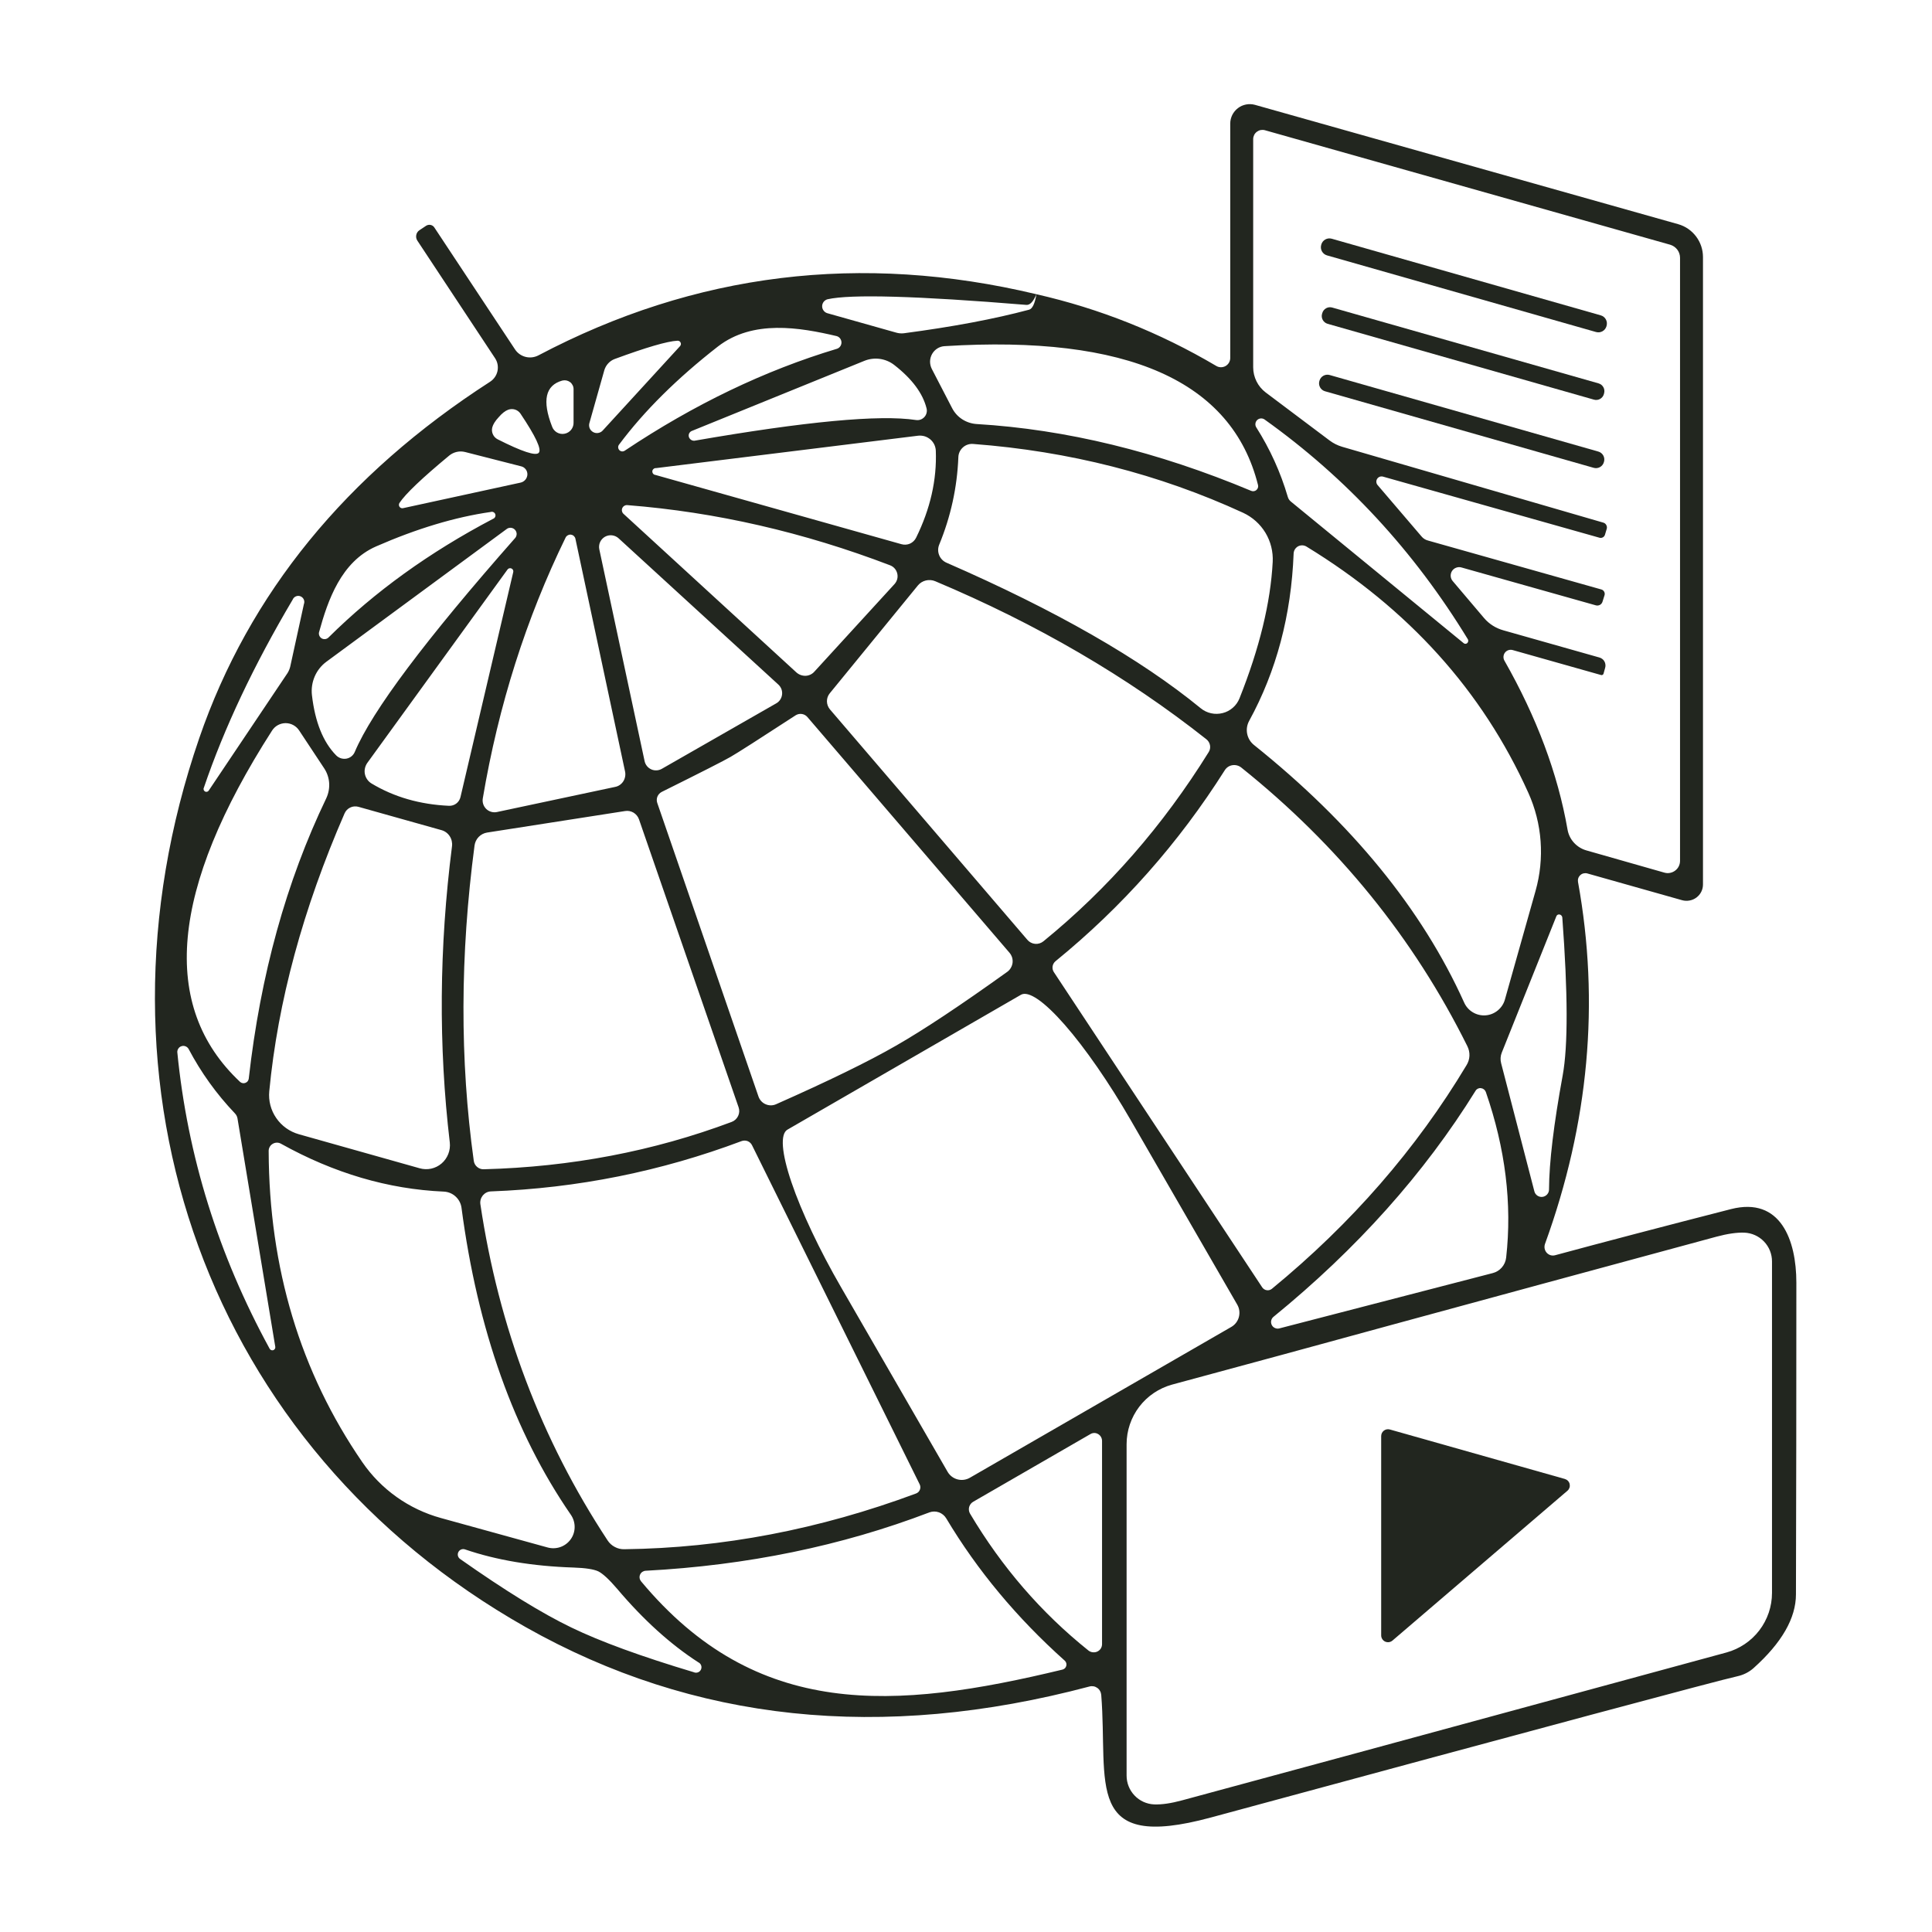 <?xml version="1.0" encoding="UTF-8"?> <svg xmlns="http://www.w3.org/2000/svg" width="48" height="48" viewBox="0 0 48 48" fill="none"><path d="M25.75 7.31C25.673 7.493 25.59 7.582 25.5 7.575C22.783 7.352 21.137 7.305 20.56 7.435C20.523 7.445 20.489 7.467 20.465 7.497C20.441 7.528 20.427 7.565 20.426 7.604C20.425 7.643 20.436 7.681 20.459 7.712C20.481 7.744 20.513 7.768 20.55 7.78L22.27 8.265C22.329 8.282 22.392 8.287 22.455 8.28C23.668 8.12 24.705 7.925 25.565 7.695C25.648 7.675 25.71 7.547 25.75 7.31C27.32 7.667 28.808 8.26 30.215 9.09C30.25 9.112 30.29 9.123 30.332 9.124C30.373 9.124 30.413 9.114 30.449 9.094C30.485 9.073 30.515 9.043 30.535 9.008C30.555 8.972 30.566 8.931 30.565 8.89V3.07C30.565 2.995 30.583 2.922 30.616 2.855C30.65 2.789 30.698 2.73 30.758 2.685C30.817 2.64 30.886 2.61 30.959 2.596C31.033 2.582 31.108 2.585 31.18 2.605L41.695 5.57C41.872 5.62 42.027 5.727 42.138 5.874C42.249 6.021 42.31 6.2 42.31 6.385V21.975C42.31 22.038 42.296 22.099 42.268 22.155C42.24 22.212 42.199 22.26 42.149 22.298C42.098 22.336 42.04 22.362 41.977 22.373C41.915 22.385 41.851 22.382 41.79 22.365L39.435 21.7C39.405 21.692 39.373 21.692 39.343 21.699C39.313 21.706 39.285 21.721 39.263 21.742C39.24 21.763 39.222 21.789 39.212 21.819C39.202 21.848 39.2 21.88 39.205 21.91C39.748 24.907 39.475 27.905 38.385 30.905C38.372 30.942 38.369 30.983 38.376 31.021C38.384 31.06 38.402 31.096 38.428 31.125C38.455 31.154 38.489 31.175 38.526 31.186C38.563 31.196 38.603 31.196 38.64 31.185C39.847 30.858 41.302 30.477 43.005 30.04C44.24 29.725 44.63 30.815 44.63 31.865C44.63 34.672 44.627 37.253 44.62 39.61C44.62 40.203 44.268 40.815 43.565 41.445C43.453 41.544 43.318 41.612 43.17 41.645C42.673 41.755 38.312 42.925 30.085 45.155C26.91 46.015 27.535 44.31 27.36 42.11C27.357 42.076 27.347 42.042 27.33 42.012C27.314 41.982 27.291 41.956 27.263 41.936C27.235 41.916 27.203 41.902 27.17 41.896C27.137 41.89 27.103 41.891 27.07 41.9C21.903 43.273 17.233 42.782 13.06 40.425C5.175 35.965 1.965 27.015 4.95 18.34C6.187 14.747 8.595 11.795 12.175 9.485C12.222 9.455 12.262 9.416 12.294 9.37C12.326 9.325 12.348 9.273 12.36 9.219C12.371 9.164 12.372 9.108 12.362 9.053C12.352 8.999 12.331 8.947 12.3 8.9L10.37 5.98C10.342 5.938 10.332 5.887 10.342 5.838C10.351 5.79 10.379 5.747 10.42 5.72L10.585 5.61C10.601 5.599 10.62 5.592 10.639 5.588C10.659 5.584 10.678 5.584 10.697 5.588C10.716 5.592 10.734 5.599 10.75 5.61C10.766 5.62 10.78 5.634 10.79 5.65L12.795 8.68C12.855 8.772 12.948 8.838 13.055 8.866C13.162 8.894 13.276 8.881 13.375 8.83C17.268 6.777 21.393 6.27 25.75 7.31ZM34.225 12.05L35.315 13.325C35.357 13.377 35.415 13.414 35.48 13.43L39.785 14.645C39.814 14.653 39.839 14.672 39.854 14.699C39.869 14.725 39.873 14.756 39.865 14.785L39.815 14.945C39.806 14.979 39.783 15.009 39.752 15.027C39.721 15.044 39.684 15.049 39.65 15.04L36.315 14.1C36.271 14.086 36.224 14.087 36.181 14.103C36.137 14.118 36.1 14.148 36.075 14.186C36.05 14.225 36.039 14.271 36.042 14.316C36.046 14.362 36.064 14.406 36.095 14.44L36.875 15.36C36.999 15.504 37.164 15.608 37.35 15.66L39.735 16.335C39.761 16.342 39.786 16.354 39.808 16.371C39.83 16.387 39.848 16.408 39.861 16.432C39.875 16.456 39.883 16.482 39.886 16.509C39.89 16.536 39.888 16.564 39.88 16.59L39.84 16.735C39.838 16.742 39.835 16.748 39.831 16.754C39.827 16.759 39.821 16.764 39.815 16.767C39.809 16.77 39.802 16.772 39.795 16.773C39.788 16.773 39.782 16.772 39.775 16.77L37.58 16.15C37.546 16.141 37.51 16.142 37.476 16.153C37.443 16.164 37.413 16.185 37.392 16.212C37.37 16.24 37.357 16.273 37.354 16.309C37.351 16.344 37.358 16.379 37.375 16.41C38.178 17.82 38.702 19.22 38.945 20.61C38.966 20.732 39.021 20.846 39.106 20.938C39.19 21.03 39.299 21.097 39.42 21.13L41.35 21.68C41.396 21.693 41.444 21.696 41.49 21.687C41.537 21.678 41.581 21.659 41.619 21.63C41.657 21.602 41.688 21.565 41.709 21.522C41.73 21.479 41.74 21.433 41.74 21.385V6.405C41.74 6.332 41.716 6.26 41.672 6.202C41.627 6.143 41.565 6.101 41.495 6.08L31.425 3.235C31.391 3.226 31.355 3.225 31.321 3.231C31.287 3.238 31.254 3.253 31.226 3.274C31.198 3.295 31.175 3.322 31.159 3.354C31.144 3.385 31.135 3.42 31.135 3.455V9.125C31.135 9.246 31.163 9.365 31.217 9.474C31.27 9.582 31.349 9.677 31.445 9.75L33.035 10.945C33.127 11.014 33.233 11.067 33.345 11.1L39.835 12.985C39.866 12.994 39.892 13.015 39.907 13.043C39.923 13.071 39.928 13.104 39.92 13.135L39.875 13.285C39.867 13.313 39.848 13.336 39.823 13.35C39.798 13.364 39.768 13.368 39.74 13.36L34.355 11.84C34.328 11.834 34.3 11.836 34.275 11.846C34.25 11.857 34.228 11.875 34.214 11.898C34.2 11.921 34.193 11.948 34.195 11.976C34.197 12.003 34.207 12.029 34.225 12.05ZM15.385 11.04C15.368 11.059 15.358 11.084 15.358 11.11C15.358 11.136 15.368 11.161 15.385 11.181C15.402 11.2 15.427 11.212 15.452 11.215C15.478 11.217 15.504 11.21 15.525 11.195C17.248 10.045 19.005 9.202 20.795 8.665C20.828 8.654 20.857 8.632 20.877 8.603C20.897 8.574 20.907 8.539 20.906 8.504C20.905 8.469 20.892 8.435 20.871 8.407C20.849 8.379 20.819 8.359 20.785 8.35C19.87 8.135 18.705 7.935 17.835 8.61C16.822 9.4 16.005 10.21 15.385 11.04ZM16.83 8.465C16.577 8.478 16.057 8.63 15.27 8.92C15.209 8.943 15.155 8.98 15.111 9.028C15.066 9.076 15.034 9.133 15.015 9.195L14.645 10.505C14.631 10.548 14.633 10.595 14.649 10.637C14.666 10.679 14.697 10.713 14.736 10.735C14.776 10.757 14.822 10.765 14.866 10.756C14.911 10.748 14.951 10.725 14.98 10.69L16.895 8.6C16.906 8.588 16.914 8.573 16.916 8.557C16.919 8.541 16.916 8.525 16.909 8.51C16.902 8.495 16.891 8.483 16.877 8.475C16.863 8.467 16.846 8.464 16.83 8.465ZM23.15 9.165L23.655 10.14C23.713 10.252 23.799 10.348 23.906 10.417C24.013 10.486 24.137 10.527 24.265 10.535C26.488 10.668 28.762 11.222 31.085 12.195C31.106 12.204 31.13 12.207 31.153 12.203C31.176 12.2 31.197 12.19 31.215 12.175C31.232 12.16 31.245 12.14 31.253 12.118C31.26 12.096 31.261 12.072 31.255 12.05C30.608 9.467 28.013 8.317 23.47 8.6C23.406 8.603 23.344 8.623 23.289 8.657C23.235 8.691 23.19 8.738 23.158 8.794C23.126 8.85 23.109 8.913 23.107 8.978C23.106 9.043 23.121 9.107 23.15 9.165ZM17.18 10.71C17.154 10.723 17.133 10.744 17.121 10.77C17.109 10.797 17.107 10.827 17.115 10.855C17.124 10.883 17.142 10.908 17.166 10.925C17.191 10.943 17.22 10.951 17.25 10.95C20.017 10.47 21.852 10.298 22.755 10.435C22.793 10.441 22.833 10.438 22.87 10.425C22.906 10.412 22.939 10.39 22.966 10.361C22.992 10.333 23.011 10.298 23.02 10.26C23.03 10.222 23.03 10.183 23.02 10.145C22.927 9.772 22.66 9.413 22.22 9.07C22.116 8.988 21.992 8.936 21.862 8.917C21.731 8.899 21.597 8.915 21.475 8.965L17.18 10.71ZM14.25 10.495V9.665C14.25 9.632 14.242 9.599 14.226 9.569C14.211 9.539 14.19 9.513 14.163 9.493C14.136 9.473 14.104 9.459 14.071 9.452C14.037 9.446 14.003 9.447 13.97 9.455C13.55 9.572 13.465 9.952 13.715 10.595C13.736 10.658 13.78 10.71 13.837 10.744C13.894 10.777 13.961 10.789 14.026 10.776C14.091 10.764 14.149 10.729 14.19 10.678C14.231 10.626 14.253 10.561 14.25 10.495ZM12.39 10.365C12.303 10.458 12.25 10.543 12.23 10.62C12.216 10.677 12.221 10.738 12.246 10.791C12.27 10.845 12.312 10.888 12.365 10.915C12.972 11.222 13.312 11.333 13.385 11.25C13.462 11.167 13.31 10.842 12.93 10.275C12.897 10.227 12.849 10.192 12.794 10.175C12.739 10.158 12.679 10.16 12.625 10.18C12.552 10.207 12.473 10.268 12.39 10.365ZM31.21 10.615C31.553 11.155 31.815 11.732 31.995 12.345C32.008 12.391 32.034 12.431 32.07 12.46L36.365 15.98C36.378 15.991 36.393 15.996 36.409 15.995C36.425 15.995 36.441 15.989 36.453 15.978C36.465 15.966 36.474 15.951 36.477 15.934C36.48 15.918 36.477 15.9 36.47 15.885C35.133 13.692 33.448 11.87 31.415 10.42C31.388 10.402 31.355 10.393 31.322 10.396C31.289 10.399 31.258 10.413 31.235 10.435C31.211 10.458 31.195 10.488 31.191 10.521C31.186 10.554 31.193 10.587 31.21 10.615ZM16.285 11.8L22.395 13.52C22.465 13.54 22.54 13.536 22.607 13.507C22.673 13.477 22.728 13.425 22.76 13.36C23.113 12.643 23.277 11.923 23.25 11.2C23.248 11.146 23.235 11.093 23.212 11.044C23.188 10.995 23.155 10.952 23.114 10.917C23.072 10.882 23.024 10.855 22.972 10.839C22.919 10.824 22.864 10.819 22.81 10.825L16.3 11.63C16.277 11.628 16.255 11.635 16.238 11.65C16.22 11.664 16.209 11.685 16.207 11.707C16.206 11.73 16.212 11.752 16.227 11.77C16.242 11.787 16.262 11.798 16.285 11.8ZM23.515 13.98C26.228 15.163 28.333 16.368 29.83 17.595C29.905 17.657 29.994 17.7 30.089 17.721C30.184 17.742 30.282 17.74 30.377 17.716C30.471 17.693 30.557 17.647 30.63 17.583C30.703 17.52 30.759 17.44 30.795 17.35C31.292 16.103 31.567 14.973 31.62 13.96C31.633 13.707 31.571 13.455 31.44 13.237C31.309 13.02 31.115 12.847 30.885 12.74C28.798 11.78 26.563 11.21 24.18 11.03C24.134 11.026 24.087 11.031 24.043 11.046C23.999 11.06 23.958 11.084 23.924 11.115C23.889 11.146 23.861 11.184 23.841 11.226C23.822 11.268 23.811 11.314 23.81 11.36C23.78 12.11 23.622 12.833 23.335 13.53C23.3 13.614 23.299 13.708 23.333 13.792C23.366 13.876 23.432 13.944 23.515 13.98ZM9.925 12.495C9.915 12.509 9.911 12.526 9.911 12.543C9.911 12.56 9.916 12.577 9.926 12.591C9.935 12.605 9.949 12.615 9.965 12.622C9.981 12.628 9.998 12.629 10.015 12.625L12.935 11.99C12.981 11.98 13.023 11.954 13.054 11.917C13.084 11.881 13.101 11.835 13.103 11.788C13.104 11.74 13.089 11.695 13.06 11.658C13.031 11.621 12.991 11.595 12.945 11.585L11.555 11.23C11.488 11.213 11.418 11.212 11.35 11.227C11.282 11.242 11.219 11.272 11.165 11.315C10.485 11.878 10.072 12.272 9.925 12.495ZM15.495 12.77L19.785 16.705C19.848 16.762 19.93 16.792 20.014 16.79C20.097 16.787 20.175 16.751 20.23 16.69L22.225 14.51C22.256 14.475 22.279 14.433 22.291 14.388C22.303 14.342 22.303 14.294 22.292 14.249C22.281 14.203 22.26 14.16 22.229 14.125C22.198 14.089 22.159 14.062 22.115 14.045C19.962 13.222 17.787 12.723 15.59 12.55C15.563 12.547 15.536 12.552 15.513 12.566C15.489 12.579 15.471 12.6 15.46 12.625C15.45 12.649 15.447 12.677 15.454 12.703C15.46 12.729 15.474 12.753 15.495 12.77ZM12.19 12.72C11.307 12.847 10.358 13.132 9.345 13.575C8.475 13.955 8.145 14.915 7.93 15.695C7.92 15.725 7.92 15.758 7.932 15.788C7.943 15.818 7.964 15.843 7.991 15.86C8.019 15.876 8.051 15.882 8.082 15.878C8.114 15.873 8.143 15.858 8.165 15.835C9.308 14.702 10.67 13.72 12.25 12.89C12.273 12.882 12.291 12.866 12.301 12.844C12.312 12.822 12.313 12.798 12.305 12.775C12.297 12.752 12.28 12.734 12.259 12.724C12.237 12.713 12.213 12.712 12.19 12.72ZM12.6 13.135L8.11 16.44C7.982 16.534 7.882 16.66 7.819 16.806C7.756 16.952 7.732 17.112 7.75 17.27C7.827 17.937 8.027 18.435 8.35 18.765C8.383 18.799 8.424 18.824 8.469 18.839C8.514 18.853 8.562 18.856 8.608 18.848C8.654 18.839 8.697 18.82 8.733 18.79C8.769 18.761 8.797 18.723 8.815 18.68C9.242 17.667 10.572 15.893 12.805 13.36C12.826 13.331 12.837 13.296 12.836 13.26C12.834 13.224 12.82 13.19 12.795 13.163C12.771 13.136 12.738 13.119 12.703 13.114C12.667 13.109 12.631 13.116 12.6 13.135ZM14.295 13.38C14.289 13.355 14.274 13.332 14.255 13.315C14.235 13.297 14.211 13.287 14.185 13.283C14.159 13.28 14.133 13.285 14.11 13.297C14.087 13.309 14.068 13.327 14.055 13.35C13.072 15.363 12.385 17.525 11.995 19.835C11.987 19.882 11.99 19.931 12.005 19.977C12.02 20.023 12.046 20.064 12.08 20.098C12.114 20.131 12.157 20.156 12.203 20.169C12.249 20.183 12.298 20.185 12.345 20.175L15.285 19.55C15.367 19.534 15.439 19.484 15.485 19.413C15.53 19.342 15.547 19.255 15.53 19.17L14.295 13.38ZM16.015 18.91C16.024 18.955 16.045 18.997 16.073 19.032C16.102 19.068 16.139 19.096 16.181 19.115C16.223 19.134 16.269 19.142 16.315 19.139C16.361 19.137 16.405 19.123 16.445 19.1L19.285 17.475C19.325 17.453 19.359 17.421 19.384 17.383C19.409 17.345 19.425 17.302 19.43 17.256C19.436 17.211 19.43 17.165 19.415 17.122C19.399 17.08 19.373 17.041 19.34 17.01L15.37 13.375C15.325 13.333 15.267 13.307 15.206 13.3C15.145 13.293 15.083 13.306 15.029 13.336C14.976 13.367 14.933 13.414 14.908 13.47C14.883 13.527 14.877 13.59 14.89 13.65L16.015 18.91ZM38.15 22.135C38.379 21.325 38.316 20.46 37.97 19.695C36.83 17.165 34.993 15.127 32.46 13.58C32.429 13.561 32.393 13.55 32.356 13.549C32.32 13.548 32.284 13.556 32.251 13.573C32.219 13.591 32.192 13.616 32.172 13.647C32.153 13.678 32.142 13.713 32.14 13.75C32.08 15.287 31.712 16.673 31.035 17.91C30.982 18.007 30.964 18.12 30.985 18.228C31.006 18.337 31.064 18.435 31.15 18.505C33.59 20.458 35.332 22.592 36.375 24.905C36.42 25.007 36.495 25.093 36.591 25.15C36.687 25.208 36.798 25.234 36.909 25.226C37.02 25.218 37.126 25.175 37.212 25.104C37.298 25.033 37.361 24.938 37.39 24.83L38.15 22.135ZM12.75 14.22C12.756 14.201 12.755 14.181 12.747 14.163C12.739 14.145 12.724 14.131 12.706 14.123C12.688 14.115 12.668 14.114 12.65 14.12C12.631 14.126 12.615 14.138 12.605 14.155L9.125 18.955C9.097 18.995 9.077 19.04 9.067 19.088C9.056 19.136 9.056 19.185 9.066 19.233C9.076 19.281 9.096 19.326 9.124 19.366C9.152 19.406 9.188 19.44 9.23 19.465C9.79 19.802 10.432 19.987 11.155 20.02C11.22 20.023 11.284 20.003 11.336 19.964C11.388 19.925 11.425 19.868 11.44 19.805L12.75 14.22ZM20.62 17.625L25.525 23.35C25.573 23.407 25.643 23.443 25.718 23.45C25.793 23.456 25.867 23.433 25.925 23.385C27.525 22.082 28.893 20.515 30.03 18.685C30.062 18.635 30.073 18.574 30.062 18.515C30.051 18.456 30.018 18.402 29.97 18.365C28 16.808 25.755 15.5 23.235 14.44C23.161 14.409 23.079 14.403 23.002 14.422C22.924 14.441 22.855 14.484 22.805 14.545L20.615 17.225C20.569 17.281 20.544 17.352 20.545 17.425C20.546 17.498 20.573 17.569 20.62 17.625ZM7.55 15.01C7.565 14.973 7.564 14.931 7.548 14.895C7.532 14.858 7.502 14.83 7.465 14.815C7.428 14.8 7.386 14.801 7.35 14.817C7.313 14.833 7.285 14.863 7.27 14.9C6.303 16.533 5.568 18.09 5.065 19.57C5.056 19.587 5.055 19.606 5.06 19.624C5.066 19.642 5.078 19.656 5.095 19.665C5.112 19.674 5.131 19.675 5.149 19.67C5.167 19.664 5.181 19.652 5.19 19.635L7.145 16.72C7.175 16.67 7.197 16.618 7.21 16.565L7.55 15.01ZM7.43 18.145C7.393 18.09 7.343 18.044 7.284 18.013C7.226 17.982 7.16 17.966 7.094 17.966C7.027 17.967 6.962 17.984 6.903 18.016C6.845 18.048 6.796 18.094 6.76 18.15C4.23 22.093 3.965 25.003 5.965 26.88C5.983 26.896 6.004 26.906 6.027 26.91C6.05 26.915 6.074 26.913 6.096 26.904C6.119 26.896 6.138 26.882 6.153 26.864C6.167 26.845 6.177 26.823 6.18 26.8C6.47 24.223 7.112 21.902 8.105 19.835C8.161 19.716 8.186 19.585 8.178 19.455C8.169 19.324 8.127 19.199 8.055 19.09L7.43 18.145ZM18.15 18.805C17.99 18.898 17.42 19.188 16.44 19.675C16.392 19.7 16.354 19.741 16.333 19.792C16.313 19.842 16.312 19.899 16.33 19.95L18.845 27.245C18.86 27.287 18.883 27.325 18.913 27.358C18.944 27.391 18.98 27.417 19.021 27.434C19.062 27.452 19.106 27.462 19.151 27.462C19.195 27.462 19.239 27.453 19.28 27.435C20.583 26.858 21.577 26.373 22.26 25.98C22.947 25.587 23.868 24.975 25.025 24.145C25.061 24.119 25.092 24.085 25.114 24.046C25.137 24.007 25.151 23.964 25.157 23.92C25.162 23.875 25.158 23.83 25.145 23.787C25.131 23.744 25.109 23.704 25.08 23.67L20.06 17.815C20.025 17.774 19.977 17.747 19.923 17.739C19.87 17.73 19.816 17.742 19.77 17.77C18.853 18.367 18.313 18.712 18.15 18.805ZM31.36 31.985C31.373 32.004 31.39 32.02 31.409 32.032C31.428 32.044 31.45 32.052 31.472 32.055C31.495 32.058 31.518 32.057 31.54 32.051C31.562 32.045 31.582 32.034 31.6 32.02C33.577 30.397 35.188 28.545 36.435 26.465C36.479 26.395 36.504 26.314 36.508 26.231C36.511 26.148 36.493 26.065 36.455 25.99C35.122 23.307 33.25 21 30.84 19.07C30.809 19.045 30.773 19.027 30.735 19.017C30.697 19.007 30.657 19.005 30.619 19.011C30.58 19.017 30.543 19.031 30.511 19.052C30.478 19.074 30.451 19.102 30.43 19.135C29.283 20.948 27.882 22.53 26.225 23.88C26.185 23.913 26.159 23.959 26.151 24.01C26.144 24.061 26.156 24.113 26.185 24.155L31.36 31.985ZM10.97 20.625L8.905 20.045C8.837 20.026 8.765 20.032 8.701 20.063C8.638 20.093 8.588 20.145 8.56 20.21C7.527 22.583 6.903 24.883 6.69 27.11C6.667 27.346 6.728 27.582 6.863 27.777C6.997 27.973 7.196 28.115 7.425 28.18L10.425 29.025C10.518 29.052 10.617 29.055 10.712 29.035C10.807 29.014 10.895 28.971 10.97 28.907C11.044 28.844 11.101 28.763 11.137 28.672C11.173 28.581 11.186 28.482 11.175 28.385C10.892 25.988 10.91 23.535 11.23 21.025C11.241 20.937 11.221 20.848 11.173 20.775C11.125 20.701 11.053 20.648 10.97 20.625ZM15.875 20.355C15.85 20.285 15.802 20.227 15.739 20.189C15.676 20.152 15.602 20.138 15.53 20.15L12.1 20.685C12.021 20.698 11.948 20.736 11.892 20.794C11.836 20.852 11.801 20.926 11.79 21.005C11.43 23.728 11.423 26.338 11.77 28.835C11.777 28.896 11.807 28.953 11.854 28.992C11.9 29.032 11.96 29.053 12.02 29.05C14.183 28.993 16.235 28.602 18.175 27.875C18.247 27.849 18.305 27.796 18.338 27.727C18.371 27.659 18.375 27.581 18.35 27.51L15.875 20.355ZM38.665 22.77L37.31 26.155C37.278 26.236 37.272 26.327 37.295 26.415L38.12 29.595C38.13 29.639 38.157 29.678 38.194 29.704C38.232 29.73 38.277 29.742 38.323 29.736C38.368 29.73 38.409 29.708 38.439 29.674C38.469 29.64 38.486 29.596 38.485 29.55C38.488 28.877 38.602 27.932 38.825 26.715C38.958 25.985 38.955 24.678 38.815 22.795C38.813 22.777 38.806 22.759 38.793 22.746C38.781 22.732 38.764 22.723 38.746 22.72C38.729 22.717 38.711 22.72 38.696 22.729C38.681 22.738 38.67 22.753 38.665 22.77ZM24.095 36.715L30.595 32.965C30.687 32.911 30.753 32.823 30.78 32.72C30.807 32.617 30.793 32.507 30.74 32.415L28.09 27.825C27.824 27.364 27.542 26.918 27.261 26.512C26.98 26.106 26.705 25.748 26.452 25.459C26.199 25.171 25.973 24.956 25.786 24.828C25.6 24.701 25.457 24.662 25.365 24.715L19.565 28.065C19.473 28.117 19.435 28.261 19.452 28.486C19.469 28.711 19.541 29.014 19.665 29.378C19.788 29.741 19.961 30.158 20.172 30.605C20.383 31.051 20.628 31.519 20.895 31.98L23.545 36.57C23.599 36.662 23.687 36.728 23.79 36.755C23.893 36.782 24.003 36.768 24.095 36.715ZM4.685 26.06C4.668 26.031 4.642 26.008 4.611 25.996C4.58 25.983 4.546 25.981 4.514 25.991C4.481 26 4.453 26.019 4.434 26.047C4.414 26.074 4.404 26.107 4.405 26.14C4.658 28.717 5.423 31.173 6.7 33.51C6.708 33.525 6.722 33.537 6.738 33.543C6.754 33.55 6.772 33.55 6.788 33.545C6.805 33.54 6.819 33.529 6.828 33.514C6.838 33.5 6.842 33.482 6.84 33.465L5.9 27.785C5.892 27.738 5.869 27.695 5.835 27.66C5.378 27.18 4.995 26.647 4.685 26.06ZM31.78 33.005L37.085 31.63C37.173 31.608 37.252 31.559 37.312 31.491C37.372 31.422 37.41 31.336 37.42 31.245C37.57 29.908 37.402 28.537 36.915 27.13C36.905 27.105 36.889 27.082 36.868 27.065C36.846 27.048 36.821 27.038 36.794 27.035C36.767 27.031 36.741 27.036 36.717 27.047C36.693 27.059 36.673 27.077 36.66 27.1C35.387 29.153 33.712 31.027 31.635 32.72C31.607 32.744 31.589 32.777 31.582 32.813C31.575 32.849 31.58 32.886 31.597 32.919C31.613 32.952 31.64 32.978 31.674 32.993C31.707 33.009 31.744 33.013 31.78 33.005ZM22.85 36.88L18.685 28.455C18.663 28.409 18.625 28.372 18.577 28.352C18.529 28.333 18.474 28.332 18.425 28.35C16.422 29.103 14.347 29.52 12.2 29.6C12.161 29.601 12.123 29.61 12.088 29.627C12.053 29.644 12.022 29.669 11.996 29.699C11.972 29.729 11.953 29.765 11.942 29.803C11.932 29.841 11.929 29.881 11.935 29.92C12.392 32.98 13.445 35.763 15.095 38.27C15.14 38.34 15.203 38.397 15.277 38.435C15.35 38.474 15.432 38.493 15.515 38.49C17.945 38.46 20.36 37.998 22.76 37.105C22.781 37.097 22.801 37.084 22.817 37.069C22.833 37.053 22.846 37.033 22.854 37.012C22.863 36.991 22.867 36.968 22.866 36.946C22.865 36.923 22.86 36.901 22.85 36.88ZM10.955 37.715L13.6 38.445C13.706 38.475 13.818 38.472 13.922 38.436C14.025 38.4 14.115 38.333 14.179 38.243C14.243 38.154 14.277 38.047 14.277 37.937C14.277 37.827 14.243 37.72 14.18 37.63C12.77 35.583 11.865 33.04 11.465 30C11.449 29.893 11.396 29.796 11.316 29.724C11.236 29.651 11.133 29.61 11.025 29.605C9.645 29.545 8.297 29.148 6.98 28.415C6.948 28.397 6.913 28.388 6.876 28.389C6.84 28.39 6.805 28.4 6.774 28.419C6.743 28.438 6.717 28.464 6.7 28.496C6.682 28.528 6.674 28.564 6.675 28.6C6.685 31.507 7.46 34.082 9 36.325C9.466 37.004 10.159 37.496 10.955 37.715ZM34.635 32.9C32.812 33.4 30.973 33.9 29.12 34.4C28.796 34.489 28.509 34.682 28.305 34.949C28.101 35.217 27.99 35.544 27.99 35.88V44.115C27.99 44.3 28.061 44.477 28.189 44.61C28.316 44.744 28.491 44.822 28.675 44.83C28.865 44.837 29.095 44.803 29.365 44.73C32.482 43.887 35.153 43.162 37.38 42.555C39.203 42.058 41.042 41.558 42.895 41.055C43.219 40.966 43.506 40.773 43.71 40.506C43.914 40.239 44.025 39.911 44.025 39.575V31.34C44.025 31.155 43.954 30.978 43.826 30.845C43.699 30.712 43.524 30.633 43.34 30.625C43.15 30.618 42.918 30.652 42.645 30.725C39.532 31.568 36.862 32.293 34.635 32.9ZM27.09 35.63L24.18 37.31C24.155 37.324 24.134 37.343 24.116 37.365C24.099 37.388 24.086 37.413 24.078 37.441C24.071 37.468 24.069 37.497 24.073 37.525C24.076 37.553 24.086 37.58 24.1 37.605C24.89 38.935 25.87 40.068 27.04 41.005C27.071 41.03 27.109 41.046 27.148 41.05C27.188 41.055 27.228 41.049 27.264 41.032C27.299 41.015 27.329 40.989 27.35 40.956C27.37 40.922 27.381 40.884 27.38 40.845V35.8C27.38 35.765 27.371 35.731 27.354 35.701C27.337 35.671 27.312 35.646 27.283 35.629C27.253 35.611 27.22 35.602 27.186 35.602C27.152 35.603 27.119 35.612 27.09 35.63ZM23.51 37.725C23.468 37.654 23.403 37.601 23.326 37.573C23.249 37.546 23.166 37.547 23.09 37.575C20.91 38.408 18.56 38.892 16.04 39.025C16.011 39.027 15.982 39.037 15.958 39.053C15.934 39.07 15.915 39.093 15.903 39.12C15.891 39.147 15.887 39.176 15.891 39.206C15.895 39.235 15.907 39.262 15.925 39.285C18.795 42.73 22.22 42.49 26.4 41.48C26.422 41.474 26.442 41.462 26.459 41.446C26.475 41.429 26.486 41.408 26.492 41.386C26.497 41.364 26.497 41.34 26.491 41.318C26.484 41.296 26.472 41.276 26.455 41.26C25.265 40.197 24.283 39.018 23.51 37.725ZM14.195 40.435C14.918 40.785 15.932 41.155 17.235 41.545C17.267 41.56 17.305 41.562 17.338 41.55C17.372 41.538 17.4 41.513 17.415 41.48C17.43 41.447 17.432 41.41 17.42 41.377C17.408 41.343 17.383 41.315 17.35 41.3C16.657 40.853 15.983 40.243 15.33 39.47C15.133 39.24 14.978 39.097 14.865 39.04C14.752 38.987 14.545 38.955 14.245 38.945C13.232 38.912 12.335 38.762 11.555 38.495C11.524 38.484 11.489 38.484 11.459 38.496C11.428 38.508 11.402 38.532 11.388 38.561C11.373 38.591 11.369 38.625 11.378 38.657C11.387 38.689 11.407 38.717 11.435 38.735C12.548 39.518 13.468 40.085 14.195 40.435Z" fill="#22261F"></path><path d="M39.771 7.835L33.087 5.931C32.975 5.899 32.859 5.964 32.827 6.076L32.825 6.085C32.793 6.197 32.858 6.313 32.969 6.345L39.653 8.249C39.765 8.281 39.881 8.216 39.913 8.104L39.915 8.095C39.947 7.983 39.883 7.867 39.771 7.835Z" fill="#22261F"></path><path d="M39.716 9.525L33.099 7.641C32.993 7.61 32.882 7.672 32.852 7.778L32.846 7.797C32.816 7.904 32.878 8.014 32.984 8.045L39.601 9.929C39.707 9.96 39.818 9.898 39.848 9.792L39.853 9.773C39.884 9.666 39.822 9.556 39.716 9.525Z" fill="#22261F"></path><path d="M39.71 11.219L33.035 9.317C32.926 9.286 32.813 9.35 32.782 9.458L32.779 9.468C32.748 9.577 32.811 9.69 32.92 9.721L39.595 11.623C39.704 11.654 39.817 11.591 39.848 11.482L39.851 11.472C39.882 11.363 39.819 11.25 39.71 11.219Z" fill="#22261F"></path><path d="M38.945 37.035L34.595 40.76C34.57 40.781 34.54 40.794 34.508 40.799C34.476 40.803 34.443 40.798 34.413 40.785C34.384 40.771 34.359 40.749 34.342 40.722C34.324 40.694 34.315 40.663 34.315 40.63V35.68C34.315 35.654 34.321 35.628 34.332 35.604C34.344 35.581 34.361 35.56 34.381 35.544C34.402 35.528 34.426 35.517 34.452 35.512C34.478 35.507 34.505 35.508 34.53 35.515L38.88 36.745C38.909 36.754 38.935 36.77 38.956 36.792C38.977 36.814 38.991 36.841 38.998 36.871C39.004 36.9 39.003 36.931 38.994 36.96C38.984 36.989 38.968 37.015 38.945 37.035Z" fill="#22261F"></path></svg> 